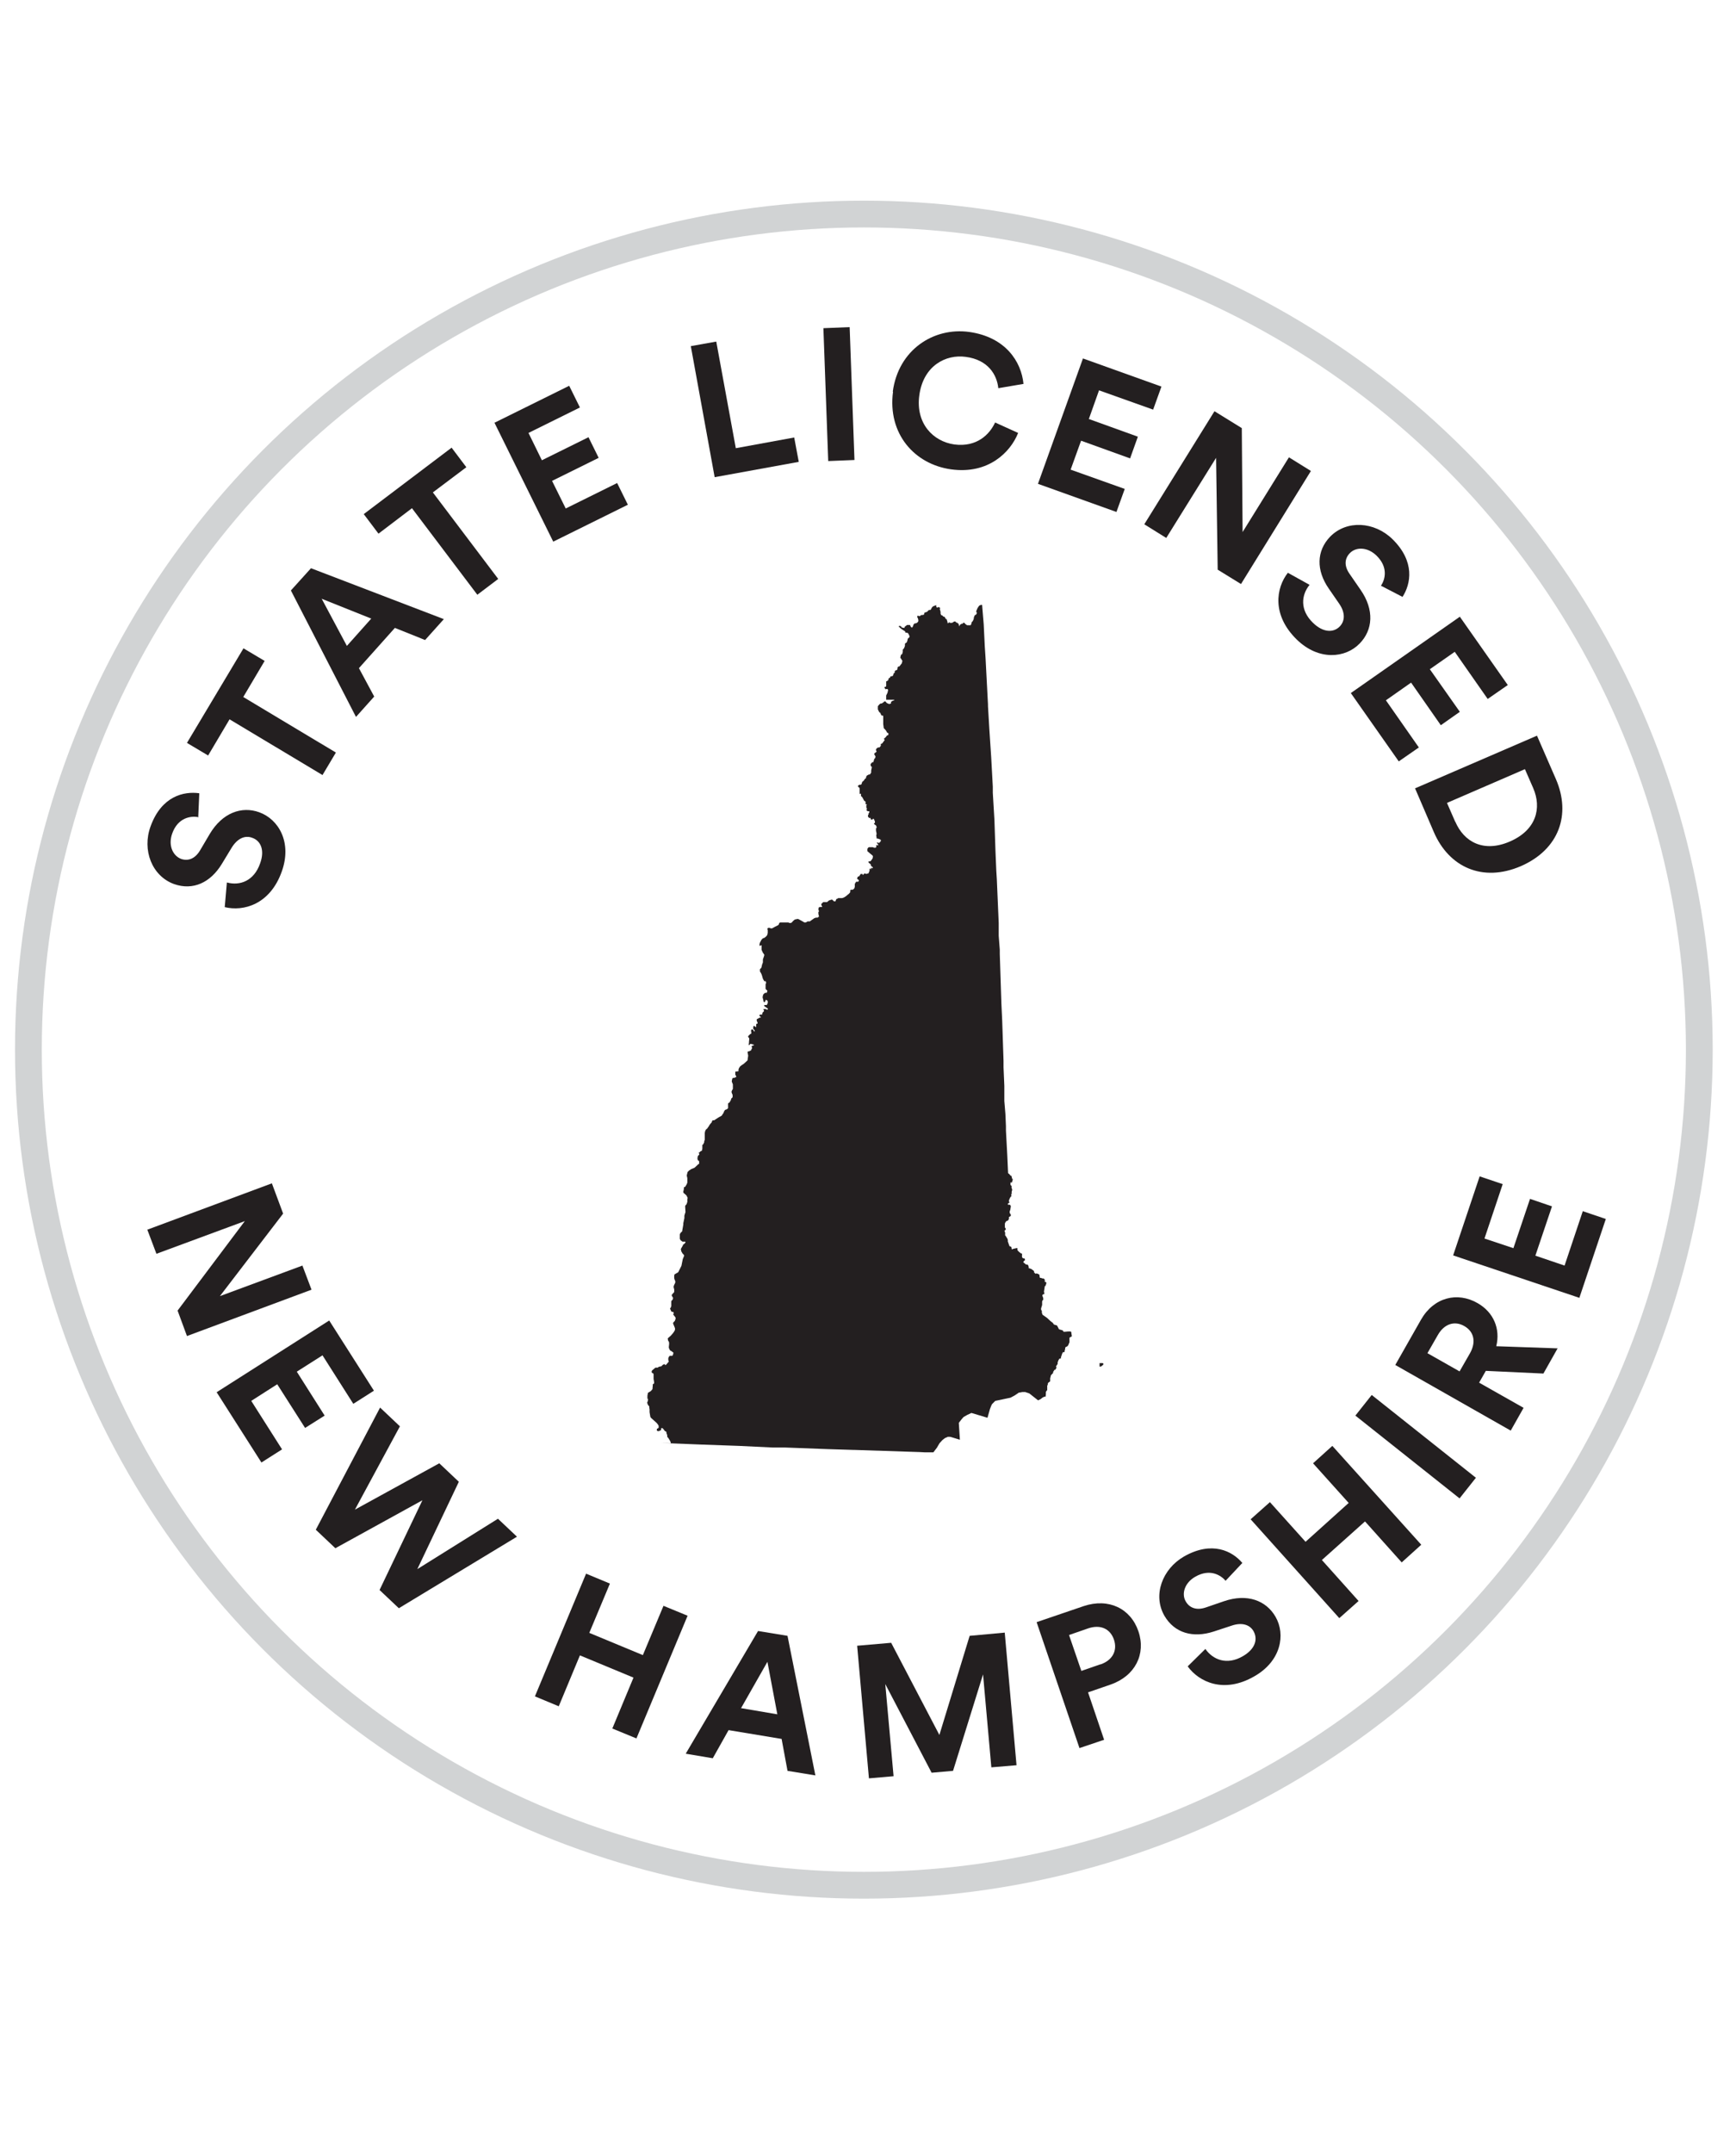<svg viewBox="0 0 64.81 80.36" xmlns="http://www.w3.org/2000/svg"><circle cx="32.25" cy="39.18" fill="none" r="31.19" stroke="#d1d3d4" stroke-miterlimit="10"/><g fill="#231f20"><path d="m6.63 48.92 2.51-3.34-3.3 1.22-.34-.9 4.65-1.73.42 1.13-2.36 3.08 3.08-1.14.34.9-4.65 1.73z"/><path d="m8.1 51.96 4.19-2.67 1.67 2.62-.77.49-1.15-1.81-.96.61 1.04 1.64-.73.46-1.04-1.63-.97.62 1.15 1.81-.77.49-1.67-2.62z"/><path d="m18.58 56.68.72.68-4.41 2.67-.72-.68 1.6-3.35-3.25 1.79-.73-.69 2.4-4.56.74.7-1.68 3.11 3.15-1.73.73.69-1.55 3.26 3.01-1.88z"/><path d="m22.86 64.52.79-1.9-2-.83-.79 1.9-.89-.37 1.91-4.58.89.37-.77 1.84 2 .83.77-1.84.9.37-1.91 4.58z"/><path d="m29.19 64.91-1.99-.33-.59 1.05-1.01-.17 2.7-4.58 1.1.18 1.04 5.21-1.04-.17-.22-1.19zm-1.52-1.15 1.35.23-.37-1.96-.99 1.74z"/><path d="m37.01 65.97-.31-3.47-1.12 3.6-.8.07-1.73-3.31.31 3.44-.92.08-.44-4.95 1.27-.11 1.8 3.44 1.13-3.7 1.31-.12.44 4.95-.95.08z"/><path d="m40.62 63.17.6 1.77-.92.31-1.6-4.7 1.76-.6c.93-.31 1.75.09 2.04.94s-.12 1.67-1.04 1.99zm.46-1.04c.46-.16.64-.52.51-.92-.14-.42-.51-.58-.96-.43l-.72.25.46 1.34.72-.25z"/><path d="m45.76 59.01c-.18-.21-.58-.47-1.13-.16-.41.23-.53.65-.36.93.14.24.4.34.75.22l.67-.23c.87-.3 1.58-.03 1.93.58.38.66.21 1.65-.79 2.22-1.14.66-2.07.21-2.49-.37l.66-.65c.28.4.8.62 1.4.27.45-.26.57-.62.4-.93-.14-.25-.44-.34-.82-.21l-.67.22c-.77.25-1.46.06-1.84-.59-.44-.77-.08-1.74.73-2.21 1.05-.6 1.81-.2 2.18.24l-.62.66z"/><path d="m52.33 58.32-1.37-1.53-1.61 1.44 1.37 1.53-.72.64-3.31-3.69.72-.64 1.33 1.48 1.61-1.45-1.33-1.48.72-.65 3.32 3.69-.72.65z"/><path d="m54.49 55.93-3.89-3.09.61-.77 3.89 3.09z"/><path d="m55.47 51.17-.25.44 1.66.94-.48.85-4.31-2.45.96-1.69c.48-.84 1.36-1.05 2.11-.62.6.34.86.96.7 1.61l2.29.08-.53.94-2.14-.1zm-.59-.66c.24-.43.14-.81-.21-1.01-.36-.21-.75-.09-.99.33l-.39.68 1.2.68z"/><path d="m58.95 48.44-4.7-1.58.99-2.95.86.29-.68 2.03 1.08.36.62-1.84.82.28-.62 1.84 1.09.37.68-2.03.86.29-.99 2.95z"/><path d="m7.39 30.5c-.27-.05-.75.02-.96.61-.16.44.02.83.33.95.26.09.52 0 .71-.32l.36-.61c.47-.79 1.19-1.05 1.85-.81.72.26 1.23 1.12.84 2.21-.44 1.24-1.44 1.5-2.13 1.33l.08-.92c.48.13 1.01-.05 1.24-.71.18-.49.03-.85-.3-.96-.27-.1-.55.03-.76.37l-.37.61c-.42.69-1.07 1-1.78.75-.83-.3-1.2-1.27-.88-2.15.41-1.14 1.25-1.32 1.82-1.24l-.04.91z"/><path d="m9.07 26.01 3.47 2.08-.5.84-3.47-2.08-.8 1.35-.79-.47 2.11-3.53.79.47-.8 1.35z"/><path d="m14.74 23.44-1.34 1.5.57 1.06-.68.76-2.43-4.72.75-.83 4.96 1.9-.7.78-1.12-.45zm-1.79.67.91-1.02-1.85-.74z"/><path d="m16.16 18.38 2.44 3.23-.78.59-2.44-3.23-1.25.95-.55-.73 3.28-2.48.55.73z"/><path d="m20.66 20.23-2.2-4.45 2.79-1.38.4.81-1.92.95.5 1.02 1.74-.86.38.77-1.74.86.51 1.03 1.92-.95.4.81-2.79 1.38z"/><path d="m26.68 17.81-.89-4.89.95-.17.73 3.98 2.18-.4.17.91-3.13.57z"/><path d="m30.92 17.21-.18-4.96.98-.04.18 4.96z"/><path d="m33.33 14.62c.21-1.57 1.53-2.41 2.85-2.23 1.36.19 1.95 1.11 2.03 1.94l-.94.16c-.05-.49-.37-1.06-1.22-1.17-.73-.1-1.58.32-1.73 1.44-.14 1.05.52 1.72 1.31 1.83.84.11 1.32-.38 1.52-.82l.86.39c-.29.73-1.12 1.55-2.5 1.36-1.37-.19-2.38-1.33-2.17-2.9z"/><path d="m38.75 18.06 1.68-4.68 2.93 1.05-.31.86-2.02-.72-.38 1.07 1.83.66-.29.81-1.83-.66-.39 1.08 2.02.72-.31.86z"/><path d="m45.46 21.27-.06-4.18-1.86 2.99-.82-.51 2.62-4.22 1.02.63.03 3.88 1.73-2.79.82.51-2.61 4.22-.86-.53z"/><path d="m51.55 21.87c.16-.23.29-.69-.16-1.13-.34-.33-.77-.33-1-.09-.19.2-.22.47 0 .78l.4.58c.53.76.46 1.51-.03 2.01-.53.55-1.53.65-2.35-.15-.94-.92-.77-1.93-.33-2.49l.81.45c-.31.38-.37.94.13 1.42.37.36.76.38 1 .13.2-.21.2-.52-.02-.84l-.4-.58c-.46-.67-.46-1.39.06-1.93.62-.63 1.65-.56 2.32.09.86.84.69 1.68.38 2.16l-.81-.42z"/><path d="m50.43 25.87 4.07-2.85 1.79 2.55-.75.52-1.23-1.76-.93.65 1.12 1.59-.71.5-1.11-1.59-.94.66 1.23 1.76-.75.52z"/><path d="m52.82 29.43 4.56-1.97.71 1.63c.56 1.3.13 2.61-1.31 3.24-1.44.62-2.69.03-3.25-1.27l-.7-1.63zm1.51 1.24c.32.75 1.05 1.17 2.04.74s1.19-1.25.87-1.99l-.31-.71-2.91 1.26.31.71z"/><path d="m25.04 53.87v-.03s-.02-.05-.02-.05l-.06-.1-.05-.06v-.06s-.03-.08-.03-.08v-.04s-.03-.02-.03-.02l-.05-.03v-.02s-.03-.03-.03-.03l-.03-.04h-.04s-.02 0-.02 0 0 .05 0 .05v.02s-.08.04-.08.04h-.03s-.02 0-.02 0l-.03-.03v-.03s.01-.03.01-.03l.04-.02.02-.02v-.03s0-.04 0-.04l-.03-.05-.04-.05-.02-.02-.19-.17-.03-.04-.03-.18v-.1s-.01-.06-.01-.06v-.05s-.05-.06-.05-.06l-.03-.08.03-.08v-.07s-.02 0-.02 0 0-.06 0-.06v-.05s.02-.11.02-.11.05-.03.05-.03l.05-.03.03-.03.04-.05v-.02s.01-.11.01-.11v-.05s.02-.01.02-.01l.03-.02s0-.05 0-.05l-.02-.12v-.09s0-.05 0-.05v-.04s-.02-.03-.02-.03h-.01s-.02-.01-.02-.01l-.02-.02v-.02s0-.03 0-.03l.02-.03.12-.1h.09s.03-.03.03-.03l.1-.02.05-.05.05-.03h.02s.02.03.02.03h.03s.07-.08.07-.08l.04-.05s-.02-.04-.02-.04v-.04s0-.05 0-.05l.02-.04.03-.04h.03s.04 0 .04 0h.03s.03-.05.03-.05v-.02s.01-.03.01-.03v-.02s-.08-.06-.08-.06l-.04-.02-.02-.03-.03-.07v-.04s.01-.09.01-.09v-.06s-.01-.04-.01-.04l-.03-.04v-.02s-.01-.04-.01-.04v-.02s.03-.03.03-.03l.08-.07.08-.09.05-.07.03-.06v-.02s0-.04 0-.04l-.04-.1-.03-.07v-.03s.02-.03.02-.03l.05-.05v-.03s.02-.02.02-.02v-.07s-.03-.04-.03-.04l-.04-.05-.02-.03s.02-.02.02-.02 0-.05 0-.05-.02-.02-.02-.02h-.04s-.03-.02-.03-.02l-.04-.09v-.02s0-.01 0-.01l.03-.03v-.02s.01-.02.01-.02v-.07s0-.1 0-.1v-.02s.06-.07.06-.07v-.02s.01-.03.01-.03l-.05-.08v-.04s.09-.1.09-.1v-.02s0-.08 0-.08l-.02-.07v-.05s.03-.07.03-.07l.03-.06v-.04s0-.02 0-.02l-.02-.04-.02-.07v-.1s.02-.05.02-.05h.01s.12-.07.12-.07l.05-.1.07-.14.05-.25.05-.12v-.02s-.02-.03-.02-.03l-.04-.04-.05-.09v-.03s-.01-.02-.01-.02v-.03s.08-.14.08-.14v-.02s.05-.03.05-.03l.04-.05v-.02s-.01-.01-.01-.01h-.07s-.03 0-.03 0l-.08-.06v-.02s-.02-.02-.02-.02v-.13s0-.04 0-.04l.02-.05.07-.07v-.02s.04-.23.04-.23v-.05s.04-.19.04-.19v-.09s.02-.07.02-.07l.02-.06v-.02s-.01-.17-.01-.17v-.03s0-.02 0-.02l.06-.07v-.02s.02-.05.02-.05v-.1s.01-.04.01-.04v-.02s-.04-.08-.04-.08l-.04-.04-.06-.05-.02-.03v-.03s.02-.09.02-.09v-.04s.01-.04.01-.04h.03s.01-.01.01-.01l.05-.08.03-.07v-.17s-.02-.09-.02-.09v-.02s.03-.12.03-.12l.06-.06.08-.05.12-.05.15-.14h.02s0-.02 0-.02v-.02s0-.05 0-.05v-.02s-.04-.02-.04-.02l-.02-.05v-.06s.02-.07.02-.07l.03-.02.02-.04s-.02-.03-.02-.03v-.02s0-.01 0-.01h.02s.04-.04.04-.04l.06-.03v-.02s.01-.05.01-.05v-.03s0-.08 0-.08v-.03s.03-.02.03-.02l.04-.08v-.04s.02-.05.02-.05v-.05s0-.04 0-.04v-.02s0-.15 0-.15l.02-.08.03-.05.04-.03.02-.03.05-.07.02-.04.04-.05.03-.03.04-.09h.06s.17-.11.17-.11l.11-.06.08-.12v-.02s.03-.05.03-.05l.02-.03h.01s.05-.02.05-.02l.03-.02.02-.02v-.13s0-.03 0-.03v-.02s.07-.05.07-.05v-.02s.03-.04.03-.04l.02-.07.05-.05v-.04s0-.05 0-.05l-.02-.04-.02-.06v-.02s.02-.05.02-.05l.03-.05v-.04s0-.13 0-.13l-.04-.1v-.03s.02-.09.02-.09l.02-.02h.03s.04-.01.04-.01l.06-.03-.02-.05-.02-.03v-.04s0-.05 0-.05v-.02s.02-.01.02-.01h.03s.06-.01.06-.01h.01s0-.07 0-.07l.02-.05.04-.06.05-.04.09-.06.12-.11.02-.02v-.03s.02-.13.02-.13v-.02s-.02-.1-.02-.1v-.03s.01-.02.01-.02h.02s.04-.01.04-.01l.04-.02h.01s.05-.1.05-.1-.02-.04-.02-.04v-.02s.02-.02.02-.02l.07-.02s0-.01 0-.01l-.04-.02-.08-.02h-.02s-.03.04-.03.04h-.03s0-.02 0-.02.01-.05.01-.05v-.03s.01-.11.01-.11v-.04s-.04-.05-.04-.05v-.03s.07-.07.07-.07l.05-.03v-.02s-.01-.06-.01-.06v-.04s.02-.03.02-.03h.03s.03.02.03.02l.02.04s.02.02.02.02h.01s0-.03 0-.03v-.02s-.05-.05-.05-.05v-.04s0-.03 0-.03v-.02s.03-.02.03-.02h.01s.05.04.05.04h.02s0-.03 0-.03v-.04s0-.02 0-.02v-.02s.05-.02.05-.02 0-.04 0-.04l-.03-.06v-.02s0-.02 0-.02v-.02s.04-.02.04-.02l.07-.04h.04s0-.03 0-.03l-.05-.03s.01-.05.01-.05h.02s.06 0 .06 0h.01s0-.02 0-.02l.02-.06.05-.05v-.03s-.02-.03-.02-.03v-.02s0 0 0 0h.08s.01-.01.01-.01l.02.03h.02s.03 0 .03 0v-.02s.01-.01.01-.01l-.02-.02-.05-.03-.07-.05v-.02s0-.02 0-.02h.01s.05 0 .05 0h.03s.02-.02.02-.02v-.02s.02-.02.02-.02v-.06s0-.03 0-.03l-.02-.02-.03-.02h-.02s-.01 0-.01 0v.02s-.02.04-.02.04-.01.02-.01.02h-.03s-.02-.03-.02-.03v-.03s-.03-.11-.03-.11v-.02s.02-.09.02-.09l.05-.05.04-.02h.01s.02.01.02.01h.01s.03-.08.03-.08-.03-.03-.03-.03l-.04-.04v-.17s0-.01 0-.01l.02-.04v-.02s-.02-.05-.02-.05h-.05s-.05-.09-.05-.09l-.04-.14-.03-.07-.04-.06v-.09s.02-.02.02-.02l.03-.02v-.02s.02-.05.02-.05v-.03s.04-.11.04-.11v-.02s0-.05 0-.05v-.04s.03-.09.03-.09l.02-.06v-.03s-.02-.03-.02-.03l-.03-.04-.05-.11v-.09s0-.02 0-.02 0-.01 0-.01v-.02s0-.03 0-.03h-.02s-.03.02-.03.02h-.02s-.01-.04-.01-.04l.02-.08.06-.11.05-.05.06-.02.06-.05.02-.02.03-.05v-.02s.01-.04.01-.04v-.11s-.01-.02-.01-.02v-.04s.04-.02.04-.02h.03s.06.02.06.02h.04s.04-.02.04-.02l.07-.04.12-.06.02-.02.02-.06.03-.02h.16s.04 0 .04 0h.11s.05.02.05.02h.03s.05-.02.05-.02l.04-.05.07-.06.09-.02h.04s.18.1.18.1l.05.03h.03s.02 0 .02 0l.07-.04h.08s.07-.05.07-.05l.1-.07.06-.02h.06s.04-.03.04-.03h.01s0-.03 0-.03-.02-.08-.02-.08v-.05s0-.02 0-.02l.02-.02s0-.03 0-.03l-.02-.03s.01-.09.01-.09h.01s.04-.02.04-.02h.05s.03 0 .03 0v-.02s-.03-.05-.03-.05v-.02s0-.02 0-.02l.07-.07h.03s.11 0 .11 0l.03-.02.02-.02.04-.03h.03s.03-.02.03-.02h.05s.02.02.02.02l.04.04h.04s.02 0 .02 0 .02-.06.02-.06l.02-.03h.02s.04-.03.04-.03h.05s.1 0 .1 0l.06-.02.08-.05.07-.06.04-.03.05-.06v-.05s0-.02 0-.02.02-.02.02-.02h.07s.04-.03.04-.03l.02-.02.02-.06v-.11s.05-.08.05-.08.06 0 .06 0h.02s.02-.04.02-.04v-.02s-.05-.04-.05-.04h-.01s0-.04 0-.04.02-.04.02-.04l.02-.02h.03s.06-.09.06-.09h.02s.03 0 .03 0h.02s0 .03 0 .03h.03s.02-.03.02-.03l.02-.02h.01s.06.02.06.02l.09-.03v-.02s.03-.07.03-.07v-.05s.01-.03.01-.03h.02s.01 0 .01 0 0 .02 0 .02h.02s0-.02 0-.02v-.03s.02 0 .02 0l.03.02h.01s0-.01 0-.01v-.02s0-.01 0-.01l-.05-.04-.02-.02v-.04s-.02-.02-.02-.02l-.05-.04-.02-.02v-.02s0-.02 0-.02h.05s.01 0 .01 0l.03-.02.05-.07.02-.04v-.03s.01-.02.01-.02l-.02-.04-.11-.09-.08-.07v-.02s0-.02 0-.02v-.05s.03-.04.03-.04l.02-.02h.02s.13 0 .13 0l.05.02h.05s.03-.02.03-.02v-.02s0-.04 0-.04v-.02s.02 0 .02 0l.03.02s.02-.01.02-.01 0-.03 0-.03l-.04-.05v-.02s0-.01 0-.01.02 0 .02 0l.02.02h.02s.02 0 .02 0l.04-.04.02-.03v-.04s-.03-.02-.03-.02l-.08-.03h-.04s-.01-.03-.01-.03v-.03s-.01-.04-.01-.04v-.03s.01-.02.01-.02v-.02s0-.03 0-.03l-.02-.09v-.09s.02-.02.02-.02 0-.02 0-.02h.01s-.03-.07-.03-.07l-.07-.05v-.04h.03s0-.03 0-.03v-.03s-.03-.07-.03-.07l-.02-.03h-.02s-.01 0-.01 0v.02s-.02.01-.02.01h-.02s-.03 0-.03 0v-.02s-.01-.01-.01-.01v-.02s0-.01 0-.01h-.06s-.02-.03-.02-.03l-.02-.02v-.05s.02-.02.02-.02v-.03s0-.02 0-.02h.01s.02-.04.02-.04v-.02s0-.02 0-.02h-.04s-.02 0-.02 0l-.05-.04s.02-.03.02-.03v-.03s-.02-.04-.02-.04v-.07s0-.03 0-.03h.02s0-.02 0-.02h-.04s-.01-.02-.01-.02v-.06s0-.02 0-.02l-.05-.03-.07-.13-.05-.05v-.02s0-.05 0-.05-.01-.02-.01-.02l-.03.02s-.01-.02-.01-.02v-.02s0-.06 0-.06v-.03s0-.08 0-.08l-.02-.04-.04-.02v-.02s0-.03 0-.03.06-.03.06-.03h.05s.03-.04.03-.04v-.02s.02-.05.02-.05l.03-.02.03-.03.03-.05.05-.04s0-.02 0-.02v-.02s.03-.05.03-.05l.07-.04h.04s0 0 0 0l.05-.07v-.04s0-.04 0-.04l.02-.09v-.02s.01-.02.01-.02l-.03-.02-.02-.04v-.03s0-.02 0-.02l.06-.07h.02s0 0 0 0h.02s.04-.13.04-.13l.03-.02v-.02s.01-.02.01-.02v-.03s-.03-.05-.03-.05h-.01s0-.04 0-.04v-.02s.03-.02.03-.02l.05-.04v-.02s-.02-.03-.02-.03v-.03s0-.01 0-.01l.03-.04.05-.03h.05s.05-.06.05-.06v-.04s0-.01 0-.01v-.02s.05-.02.05-.02l.09-.12v-.02s-.02-.02-.02-.02 0-.02 0-.02l.05-.04.05-.06v-.02s.03 0 .03 0h.02s0 0 0 0l.02-.07s-.06-.04-.06-.04l-.03-.06-.04-.05-.05-.05-.02-.15s0-.05 0-.05v-.05s0-.14 0-.14v-.07s-.07-.02-.07-.02l-.04-.09-.04-.03-.05-.1v-.05s0-.07 0-.07l.06-.07.04-.03h.04s.05-.03.05-.03l.06-.05h.02s.03.02.03.02l.03.04.09.04.07-.02v-.06s.03-.02.03-.02l.03-.02.06-.02v-.02s-.32 0-.32 0h.02s0-.02 0-.02 0-.14 0-.14l.05-.1.02-.09v-.02s-.02-.03-.02-.03h-.04s-.02.01-.02.01h-.01s-.04-.05-.04-.05v-.03s0-.01 0-.01h.02s.02 0 .02 0l.02-.03v-.13s0-.06 0-.06 0-.01 0-.01v.02s.02 0 .02 0l.06-.04v-.02s.02-.06.02-.06h.03s.02-.03.02-.03 0-.02 0-.02.05-.02.05-.02h.03s.03-.03.03-.03l.02-.08h.02s.02-.03.02-.03v-.05s.04-.03.04-.03h.03s.03-.04.03-.04v-.04s0-.01 0-.01l.03-.05h.04s.07-.09.07-.09l.03-.04v-.04s.02-.03.02-.03l-.06-.1-.02-.02v-.03s.02-.08.02-.08l.03-.03h.02s0-.02 0-.02l.02-.07v-.02s0-.06 0-.06l.02-.02.03-.04.03-.08v-.07s.01-.02.01-.02l.02-.02.04-.02.03-.1v-.03s.07-.07.07-.07v-.03s-.01-.03-.01-.03l-.04-.08-.04-.02h-.01s-.06-.01-.06-.01 0-.02 0-.02v-.02s-.05-.03-.05-.03l-.09-.06-.06-.05-.02-.03h-.02s0 0 0 0v-.02s0 0 0 0 .03-.02.03-.02l.05.02.02.02v.02s.09.02.09.02h.02s.01-.04.01-.04l.05-.04.04-.03h.04s.07 0 .07 0l.02.05.02.03.03.02s.02-.02.02-.02l.03-.05v-.02s.02-.04.02-.04.04-.03.04-.03h.03s.05-.02.05-.02l.03-.03.02-.03v-.02s0-.03 0-.03l-.02-.07-.02-.03v-.02s0-.01 0-.01l.02-.03.05.02h.01s.02 0 .02 0l.04-.04h.03s.07-.01.07-.01l.02-.03v-.02s.02-.04.02-.04h.03s.07-.03.07-.03l.02-.03.04-.03h.05s.02-.02.02-.02l.02-.04.03-.05.04-.03.11-.04s0 .04 0 .04v.02s.02.03.02.03h.01s.06-.02.06-.02l.05.03h.01s-.02.04-.02.04l.03.11v.07s.01.02.01.02l.02.04h.03s.05.05.05.05h.04s0 .01 0 .01l.05.08h.03s0 .02 0 .02l.03.09v.02s0 .02 0 .02h.03s.02-.02.02-.02l.03-.02v.03s.09 0 .09 0l.08-.05h.04s.01 0 .01 0l.02.04h.03s.04.03.04.03l.03.03v.03s.01.02.01.02v.02s.02 0 .02 0v-.02s.02-.03.02-.03l.04-.03h.02s.03-.01.03-.01l.04-.04.04.02.02.03.07.05h.03s.05 0 .05 0h.05s.02-.03.02-.03l.03-.1.03-.02.04-.09v-.04s.03-.08.03-.08l.03-.03h.02s.03-.05.03-.05v-.05s-.02 0-.02 0 0-.03 0-.03l.02-.05.03-.07.06-.09.07-.03h.03s.01 0 .01 0l.06.72.04.82.03.46.09 1.72v.06s.05.85.05.85l.07 1.06.06 1.1v.23s.06 1 .06 1l.04 1.19.03.71.02.32.05 1.17.02.46v.48s.04.52.04.52 0 .16 0 .16l.06 1.85s.03.63.03.63l.05 1.51v.24s.03.69.03.69v.57s.04.48.04.48l.02.46v.04s0 .12 0 .12.05.93.05.93l.03.66.02.02h.01s.06.07.06.07l.04.02v.02s.02.07.02.07v.02s.03 0 .03 0-.04.14-.04.14 0-.01 0-.01h-.05s0 .04 0 .04v.03s0 .02 0 .02.04.04.04.04v.03s0 .05 0 .05.02.03.02.03v.05s-.02.07-.02.07v.02s.02.02.02.02l-.03.02v.1s-.03.02-.03.02l-.04.08-.02.06v.03s.02.02.02.02v.02s-.06.04-.06.04v.03s.03.01.03.01h.04s.01 0 .01 0 .03.04.03.04v.04s-.02.12-.02.12l-.02.04v.04s0 .03 0 .03l.04.05v.03s0 .03 0 .03l-.07.04v.03s0 .04 0 .04l-.02.04-.03.03h-.03s-.04.04-.04.04l-.03.06v.03s0 .1 0 .1v.02s.03.03.03.03v.02s0 .04 0 .04l-.04.02v.02s0 .02 0 .02l.02.03v.03s0 .05 0 .05v.04s.01 0 .01 0l.02.03.05.08.02.05v.06s.06.17.06.17l.03.02h.03s.02.05.02.05v.04s.04.02.04.02v-.02s.14-.03.14-.03h.04s0 .03 0 .03v.04s.01.02.01.02l.06.06.07.05s.03 0 .03 0v.12s0 .02 0 .02l.02.02.02.02h.03s.02 0 .02 0l.02.04v.03s-.03.02-.03.02l-.03.04v.02s.1.08.1.08h.05s.03.03.03.03l.02.06v.05s.02 0 .02 0l.08.03.08.06s.02.02.02.02v.04s.02.03.02.03h.01s.03.03.03.03l.03-.02.08.03.04.04s-.01.02-.01.02.02.08.02.08h.01s.03 0 .03 0l.05.02h.01s.01 0 .01 0h.02s0 0 0 0l.04.03s.01.03.01.03v.07s.02 0 .02 0h.02s.02.04.02.04-.03.1-.03.1l-.03.02s-.03.19-.03.19v.03s.01.03.01.03v.03s-.01.02-.01.02h-.03s-.03.03-.03.03 0 .03 0 .03l.03.08v.06s0 .02 0 .02h-.02s-.02.05-.02.05v.03s0 .1 0 .1l-.04.13v.04s.03.06.03.06v.07s.02.04.02.04v.02s.07.05.07.05l.1.07.13.12.09.07.04.06.1.03h.01s.03.05.03.05l.05.1h.01s.13.04.13.04l.03.05h.04s.12-.01.12-.01h.1s.03.02.03.02v.03s.02.13.02.13-.09.05-.09.05v.12s0 .05 0 .05l-.05.12-.04.04-.05.02-.02.03v.04s-.02.07-.02.07v.04s-.02.01-.02.01h-.04s-.03.05-.03.05l-.05.15v.03s0 .01 0 .01h-.02s-.02 0-.02 0h-.01s-.02.03-.02.03l-.02.03-.03.08v.06s-.06.09-.06.09v.02s.02.02.02.02l-.02.04-.03.05h-.03s-.01.02-.01.02l-.04.06v.04s-.05.05-.05.05l-.03.03-.03.12v.07s0 .04 0 .04l-.07.05-.02.04v.04s-.02.03-.02.03v.17s-.03.03-.03.03l-.02.04v.08s-.01.09-.01.09h-.04s-.08.04-.08.04l-.06.05-.1.05-.33-.26-.15-.05h-.11s0 0 0 0l-.11.02h-.03s0 .01 0 .01l-.15.1-.15.08-.57.12-.12.12-.03.06-.05.13-.09.32-.6-.18-.15.07-.14.08-.02.02-.06.07-.1.13.04.63-.23-.07s0 0 0 0l-.14-.04h-.08s-.11.05-.11.05l-.09.07-.11.12-.1.17-.13.17h-.31s-.19-.01-.19-.01l-2.44-.08h-.04s-.96-.03-.96-.03l-1.6-.06h-.46s-1.25-.06-1.25-.06l-1.41-.05-1.51-.06zm16.04-2.86h-.03s0-.02 0-.02v-.11s.02 0 .02 0h.09s.03.01.03.01v.02s0 .03 0 .03l-.09.07z"/></g></svg>